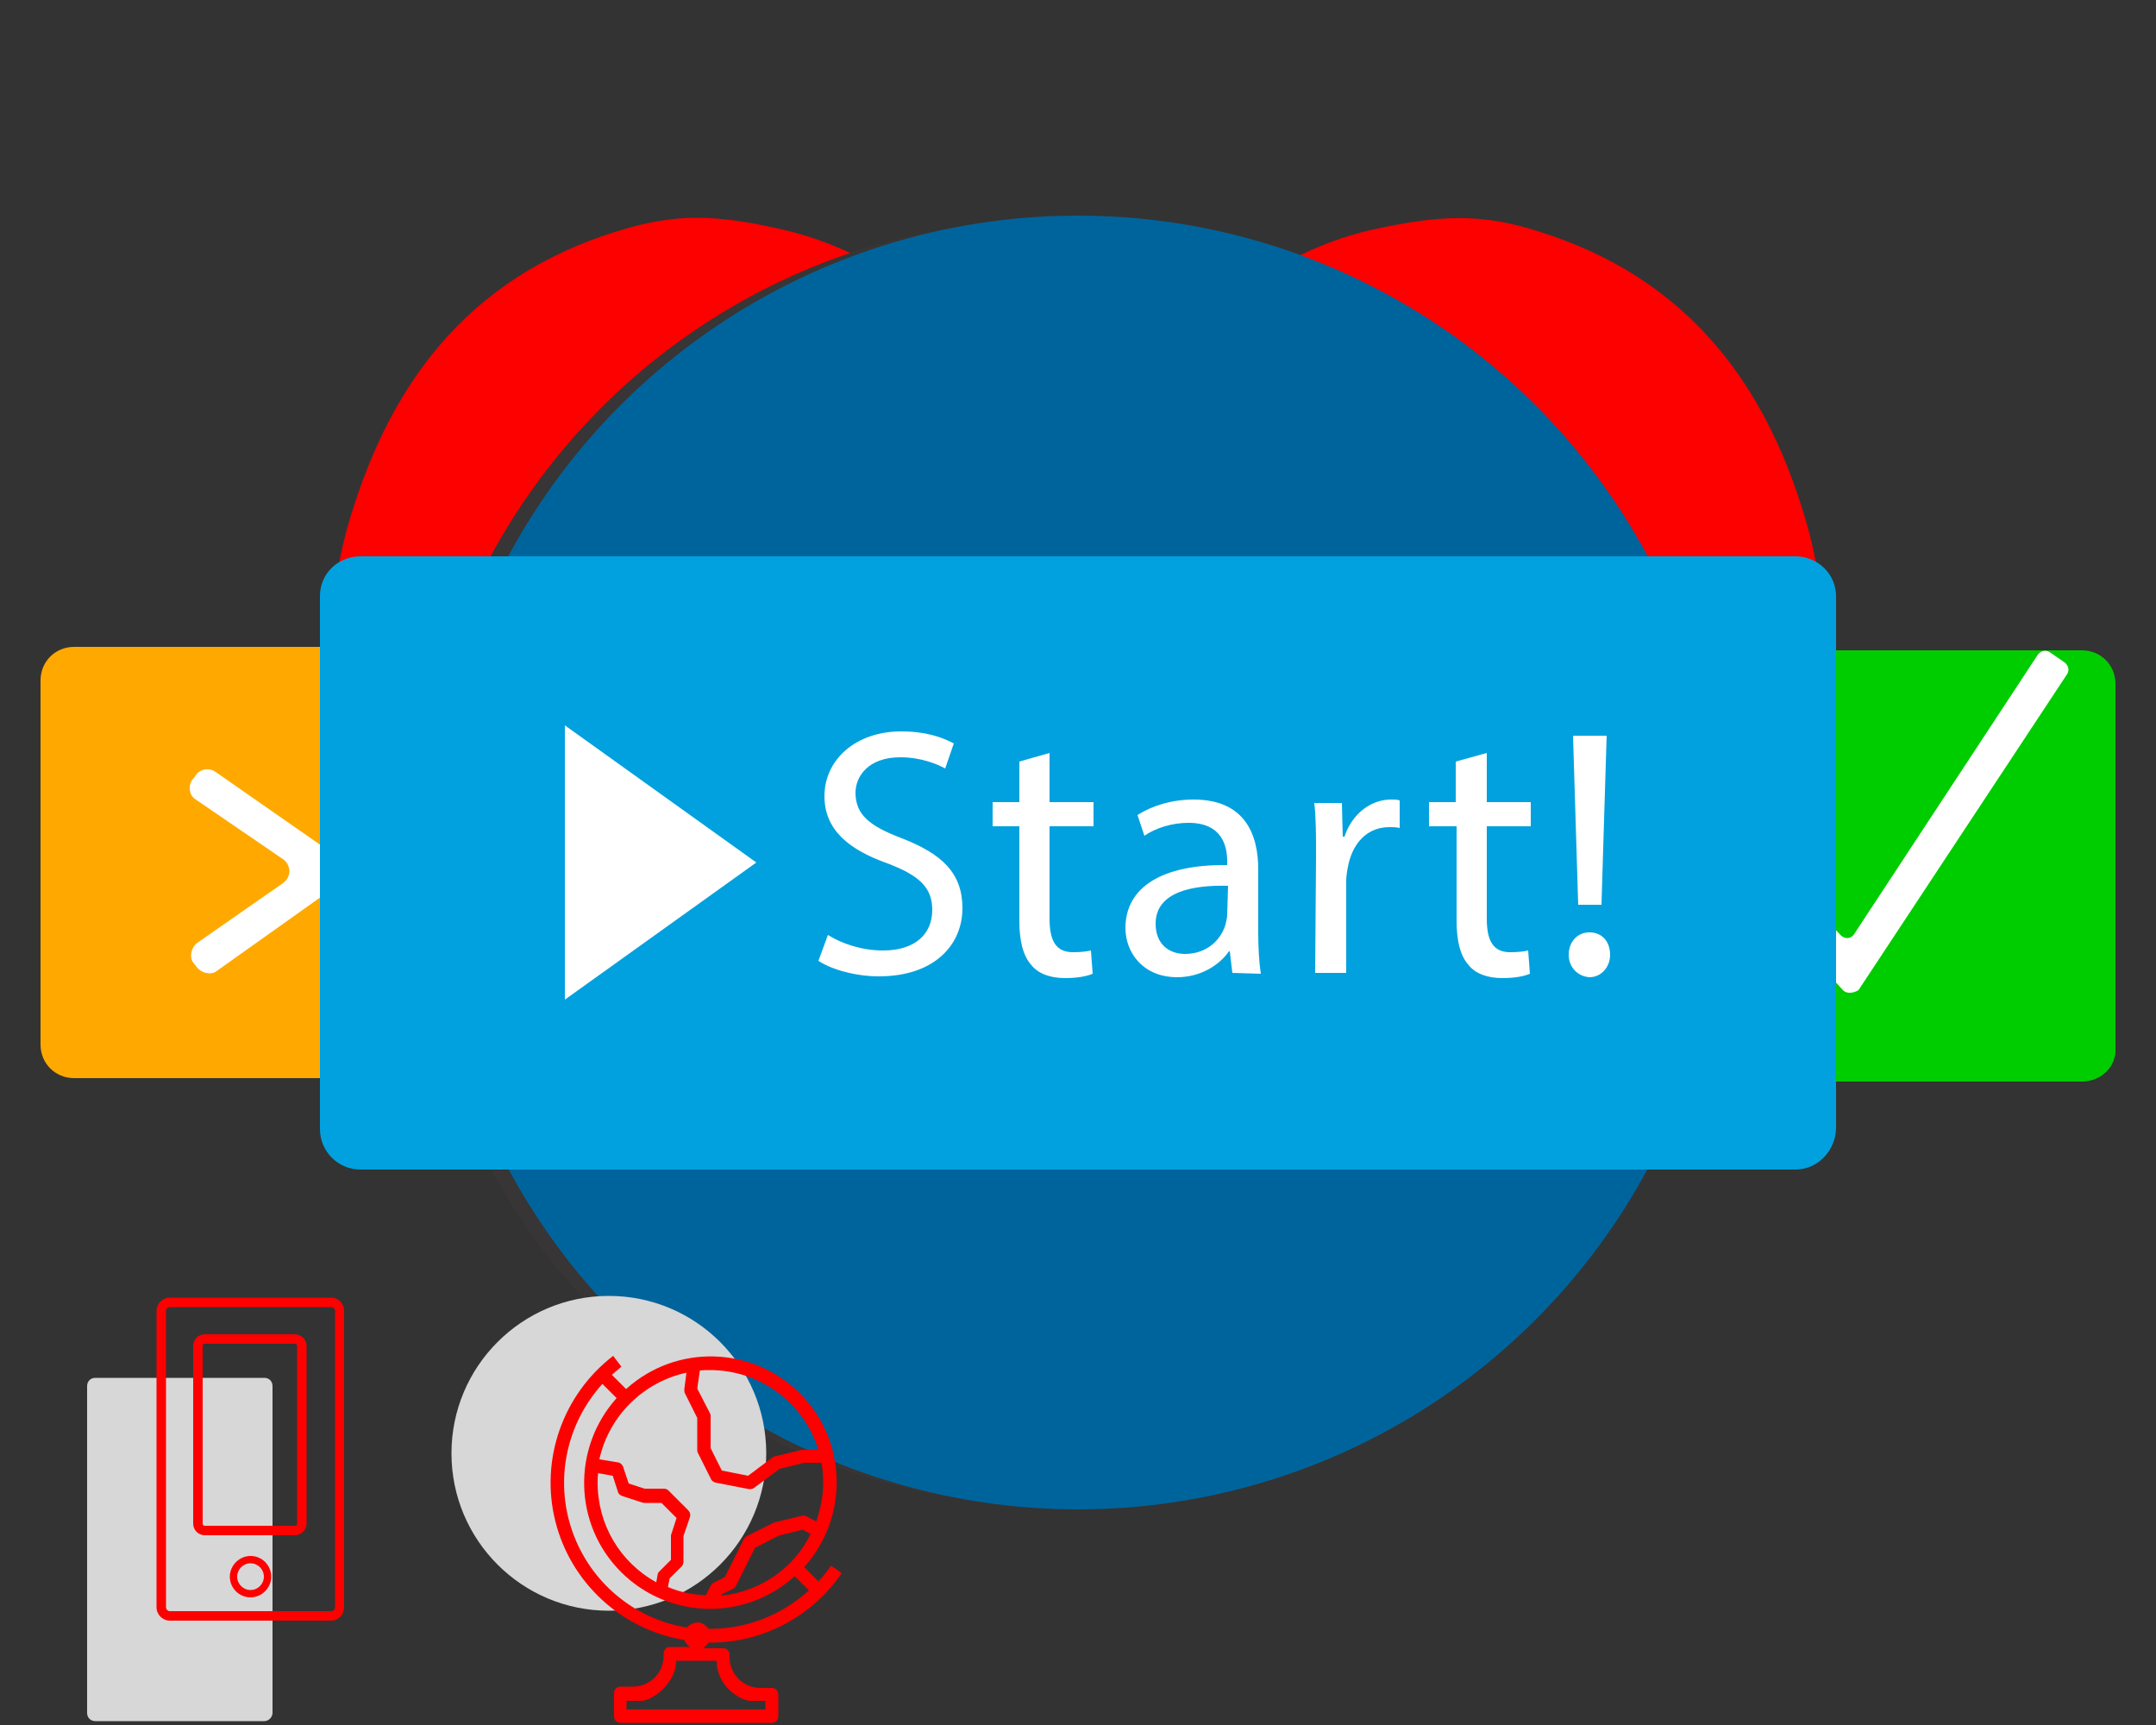 <?xml version="1.0" encoding="utf-8"?><svg width="500" height="400" viewBox="0 0 500 400" xmlns="http://www.w3.org/2000/svg" xmlns:xlink="http://www.w3.org/1999/xlink"><rect x="0" y="0" width="500" height="400" fill="#333333" stroke="none"/><view id="anonymous" viewBox="238 150 100 100"/><svg version="1.1" id="aСлой_2" x="250" y="150" viewBox="0 0 100 100" xml:space="preserve" width="100" height="100" xmlns="http://www.w3.org/2000/svg"><style>.ast0{fill:#d7d7d7}.ast1{fill:#fd0000}</style><circle class="ast0" cx="27.8" cy="38.3" r="27.3"/><path class="ast1" d="M74.6 57.8c-1.3 0-2.6-.2-3.9-.6-5.5-1.7-9-6.3-7.8-10.4 1.2-4.1 6.7-6.1 12.3-4.4 2.6.8 4.9 2.3 6.3 4.2 1.6 2 2.1 4.2 1.5 6.3-1 3-4.4 4.9-8.4 4.9zm-3.5-14c-3 0-5.6 1.3-6.2 3.5-.9 3 2 6.5 6.4 7.8 4.4 1.3 8.7 0 9.6-3 .4-1.4 0-2.9-1.1-4.4-1.2-1.6-3.1-2.8-5.3-3.4-1.2-.3-2.3-.5-3.4-.5zM40.6 47.6c-1.3 0-2.6-.2-4-.6-2.6-.8-4.9-2.3-6.3-4.2-1.6-2-2.1-4.2-1.5-6.3 1.2-4.1 6.7-6.1 12.3-4.4s9 6.3 7.8 10.4c-.6 2-2.3 3.6-4.7 4.5-1.1.4-2.3.6-3.6.6zm-3.5-13.9c-3 0-5.6 1.3-6.2 3.5-.4 1.4 0 2.9 1.1 4.4 1.2 1.6 3.1 2.8 5.3 3.4 2.2.7 4.4.7 6.3 0 1.7-.6 2.9-1.7 3.3-3 .9-3-2-6.5-6.4-7.8-1.2-.4-2.3-.5-3.4-.5z"/><path class="ast1" d="M98.7 60.7c-.6-1.2-1.8-2.1-2.2-3.4.9-.5 1.5-1.5 1.5-2.7 0-1.7-1.4-3.1-3.1-3.1-.6 0-1.2.2-1.7.5-.3-2.7-1.6-5.5-3.9-8.1-3.2-3.7-8.1-6.6-13.7-8.1-6-1.6-12.1-1.5-16.9.4-2.9-4.8-8.6-8.7-15.5-10.6-5.6-1.5-11.2-1.5-15.9 0-2.8.9-5 2.3-6.6 4-.4-1.1-1.6-2-2.9-2-1.7 0-3.1 1.4-3.1 3.1 0 .4.1.8.2 1.1-2.5.5-5.3 1.2-6.9 3.6-1.9 2.7-1.7 6.3-.8 9.3.5 1.8 1.2 3.5 1.9 5.2.6 1.7 1.5 3.4 1.8 5.2.7 3.7-1.7 7.1-4 9.8-.9 1 .6 2.5 1.5 1.5 2.1-2.5 4.1-5.2 4.6-8.5.5-3.6-1.2-6.9-2.4-10.1-1.1-3-2.6-6.4-1.5-9.7 1.1-3.3 4.4-3.9 7.4-4.3.2 0 .3-.1.4-.2.3.1.7.2 1.1.2h.4c0 .1 0 .2-.1.3-1.1 3.9.2 8.2 3.5 12 3.2 3.7 8.1 6.6 13.7 8.1 2.8.8 5.6 1.1 8.3 1.1 3.1 0 6-.5 8.6-1.5 2.9 4.8 8.6 8.7 15.5 10.6 2.8.8 5.6 1.1 8.3 1.1s5.3-.4 7.6-1.1c4.5-1.5 7.6-4.2 8.9-7.6.4.5 1.1.8 1.7 1 .3 1.4 1.4 2.3 2.2 3.5.8 1.2 1 2.8.7 4.2-.4 1.6-1.6 2.9-2.7 4-1.2 1.3-2.4 2.6-3.8 3.6-2.6 2.1-5.9 3.2-8.1 5.8-.9 1.1-1.6 2.3-1.8 3.7-.3 1.8.1 3.6 0 5.4-.1 1.4 2 1.3 2.1 0 .2-1.8-.3-3.7.1-5.5.4-1.5 1.5-2.8 2.7-3.7 1.3-1 2.9-1.8 4.3-2.7 1.5-1 2.9-2.1 4.2-3.3 2.2-2.2 4.7-4.5 5.1-7.7.2-1.6-.1-3.1-.7-4.4zM17.9 32.3c-.9 0-1.6-.7-1.6-1.6s.7-1.6 1.6-1.6 1.6.7 1.6 1.6-.7 1.6-1.6 1.6zm72.9 23c-.9 3.2-3.6 5.7-7.8 7-4.3 1.4-9.5 1.4-14.7 0-6.7-1.8-12.2-5.7-14.7-10.4l-.4-1-.9.5c-4.5 2-10.4 2.2-16.3.6-10.5-2.9-17.5-10.7-15.7-17.5 1.8-6.8 11.9-9.9 22.4-7 6.7 1.8 12.2 5.7 14.7 10.4l.4 1.1 1-.6c4.5-2 10.4-2.2 16.3-.6 5.2 1.4 9.6 4.1 12.6 7.5 2.9 3.2 4 6.8 3.1 10zm4.1.9c-.9 0-1.6-.7-1.6-1.6S94 53 94.9 53s1.6.7 1.6 1.6c0 .7-.7 1.6-1.6 1.6z"/></svg><view id="free-adult" viewBox="362 150 100 100"/><svg version="1.1" id="bСлой_1" x="350" y="150" viewBox="0 0 100 100" xml:space="preserve" width="100" height="100" xmlns="http://www.w3.org/2000/svg"><style>.bst0{fill:#d7d7d7}.bst1{fill:#fd0000}</style><path class="bst0" d="M31.6 85l-1-1.2c-4.5-5.7-10.1-9.9-15-13.7C7.5 63.8.4 58.4.4 48.3c0-7.8 5.3-16.1 15.1-16.1s13.7 6.9 16.2 11.9c2.5-5.1 6.4-12.4 16.8-12.4 9.4 0 14.6 8.5 14.6 16.6 0 9.7-7.1 15.1-15.3 21.5-5.2 4-10.6 8.2-15.1 14L31.6 85z"/><path class="bst1" d="M68.2 68.3l-1-1.2c-4.5-5.7-10.1-9.9-15-13.7C44.1 47.1 37 41.7 37 31.5c0-7.8 5.3-16.1 15.1-16.1s13.7 6.9 16.2 11.9c2.5-5 6.4-12.3 16.8-12.3 9.4 0 14.6 8.5 14.6 16.6 0 9.7-7.1 15.1-15.3 21.5-5.2 4-10.6 8.2-15.1 14l-1.1 1.2zM52.1 18c-8.3 0-12.7 6.9-12.7 13.6 0 8.9 6.3 13.7 14.4 19.9 4.7 3.5 9.9 7.5 14.4 12.9 4.5-5.5 9.8-9.6 14.6-13.3 7.7-6 14.4-11.1 14.4-19.5 0-7-4.2-14.2-12.1-14.2-9.1 0-12.4 6.7-14.8 11.5l-.9 1.8-1.1 2-1.1-2c-.2-.5-.5-1-.8-1.6C64.1 24.4 60.8 18 52.1 18z"/></svg><svg id="get-sexy" viewBox="0 0 250 150" xmlns="http://www.w3.org/2000/svg"><path fill="#FD0000" d="M209.8 36.8c-4.6-17-14-29.6-31.5-35-6.6-2.1-11.4-1.9-19.5-.1-8.8 2.1-16 7.1-22 13.7-5.2 4.7-8.4 10.9-11.9 17.7-3.5-6.8-6.6-13-11.8-17.7-6-6.6-13.2-11.6-22-13.7-8.1-1.9-12.8-2-19.5.1-17.5 5.4-26.8 18-31.5 35-.4 1.6-4.7 18.4-.3 31 5 14.2 15.1 23.3 27 31.7 18.1 11.6 37 22.2 50.8 39.4 2.3 3.5 4.8 7.1 7.3 10.8 0 0 5.1-7.3 7.3-10.8 13.8-17.2 32.7-27.7 50.8-39.4 11.9-8.3 22-17.5 27-31.7 4.5-12.6.2-29.4-.2-31z"/><path fill="#FF3D3D" d="M185.9 76.6c0-30.1-22.2-55-51.1-59.2-4 4.4-6.7 9.8-9.8 15.6-3-5.8-5.7-11-9.5-15.4-28 5.1-49.1 29.4-49.1 58.8 0 9.6 2.3 18.6 6.3 26.7 14.9 9.4 30 18.7 41.9 32 3.8.7 7.6 1.1 11.6 1.1 3.1 0 6-.3 9-.7 12.8-14.5 29.4-24.2 45.5-34.5 3.2-7.3 5.2-15.6 5.2-24.4z"/><circle fill="#910000" cx="126.1" cy="76.2" r="28.1"/></svg><view id="on-go" viewBox="-10 300 100 100"/><svg version="1.1" id="dСлой_1" y="300" viewBox="0 0 100 100" xml:space="preserve" width="100" height="100" xmlns="http://www.w3.org/2000/svg"><style>.dst0{fill:#d7d7d7}.dst1{fill:#fd0000}</style><path class="dst0" d="M61.3 99.1H22.1c-1.1 0-1.9-.8-1.9-1.9V21.4c0-1.1.8-1.9 1.9-1.9h39.2c1.1 0 1.9.8 1.9 1.9v75.8c0 1-.9 1.9-1.9 1.9z"/><path class="dst1" d="M58.1 70.4c-2.7 0-4.8-2.2-4.8-4.8s2.2-4.8 4.8-4.8c2.7 0 4.8 2.2 4.8 4.8 0 2.6-2.2 4.8-4.8 4.8zm0-7.9c-1.7 0-3.1 1.4-3.1 3.1 0 1.7 1.4 3.1 3.1 3.1s3.1-1.4 3.1-3.1-1.4-3.1-3.1-3.1z"/><path class="dst1" d="M76.8 75.8H39.4c-1.7 0-3.1-1.4-3.1-3.1V4c0-1.7 1.4-3.1 3.1-3.1h37.4c1.7 0 3 1.4 3 3.1v68.7c0 1.7-1.3 3.1-3 3.1zM39.4 3.1c-.5 0-.9.4-.9.9v68.7c0 .5.4.9.9.9h37.4c.5 0 .9-.4.9-.9V4c0-.5-.4-.9-.9-.9H39.4z"/><path class="dst1" d="M68.4 56H47.5c-1.5 0-2.7-1.2-2.7-2.7V12.1c0-1.5 1.2-2.7 2.7-2.7h20.9c1.5 0 2.7 1.2 2.7 2.7v41.2c0 1.5-1.3 2.7-2.7 2.7zM47.5 11.6c-.3 0-.5.2-.5.5v41.2c0 .3.2.5.5.5h20.9c.3 0 .5-.2.5-.5V12.1c0-.3-.2-.5-.5-.5H47.5z"/></svg><svg id="partner-up" viewBox="0 0 250 150" xmlns="http://www.w3.org/2000/svg"><circle fill="#373535" cx="122.5" cy="75" r="74.6"/><path fill="#FA4000" d="M153.7 100.4H94.9c-2.2 0-3.9-1.7-3.9-3.9V54.3c0-2.2 1.7-3.9 3.9-3.9h58.8c2.2 0 3.9 1.7 3.9 3.9v42.3c0 2.1-1.7 3.8-3.9 3.8z"/><path fill="#00CD00" d="M241.4 100.4h-58.8c-2.2 0-3.9-1.7-3.9-3.9V54.3c0-2.2 1.7-3.9 3.9-3.9h58.8c2.2 0 3.9 1.7 3.9 3.9v42.3c.1 2.1-1.7 3.8-3.9 3.8z"/><path fill="#FFA900" d="M67.3 100H8.6c-2.2 0-3.9-1.7-3.9-3.9V53.9c0-2.2 1.7-3.9 3.9-3.9h58.8c2.2 0 3.9 1.7 3.9 3.9v42.3c-.1 2.1-1.9 3.8-4 3.8z"/><path fill="#FFF" d="M213.7 89.8l-13.7-15c-.4-.4-.4-1.1.1-1.5l1.5-1.3c.4-.4 1.1-.4 1.5.1l10.3 11.3c.5.5 1.2.5 1.6-.1l21.3-32.4c.4-.5 1-.6 1.5-.2l1.6 1.1c.5.4.6 1 .2 1.5l-24.1 36.5c-.5.3-1.3.5-1.8 0zM139.9 84.5l-10.2-7c-1-.7-1-2.1 0-2.8l10.2-7c.7-.5 1-1.6.5-2.3l-.4-.5c-.5-.7-1.6-1-2.3-.5L125.2 73c-.6.4-1.3.4-1.9 0l-12.2-8.5c-.7-.5-1.8-.4-2.3.4l-.4.5c-.5.7-.4 1.8.4 2.3l10.1 6.9c1 .7 1 2.1 0 2.8l-9.9 6.9c-.7.5-1 1.6-.5 2.3l.4.5c.5.7 1.6 1 2.3.5l12.2-8.5c.6-.4 1.3-.4 1.9 0l12.5 8.6c.7.5 1.8.4 2.3-.4l.4-.5c.4-.8.2-1.9-.6-2.3zM53.8 84.5l-10.2-7c-1-.7-1-2.1 0-2.8l10.2-7c.7-.5 1-1.6.5-2.3l-.4-.5c-.5-.7-1.6-1-2.3-.5L39.1 73c-.6.4-1.3.4-1.9 0L25 64.5c-.7-.5-1.8-.4-2.3.4l-.4.5c-.5.7-.4 1.8.4 2.3l10.1 6.9c1 .7 1 2.1 0 2.8l-9.9 6.9c-.7.5-1 1.6-.5 2.3l.4.5c.5.7 1.6 1 2.3.5L37.2 79c.6-.4 1.3-.4 1.9 0l12.5 8.6c.7.5 1.8.4 2.3-.4l.4-.5c.4-.7.3-1.8-.5-2.2z"/></svg><svg id="press-start" viewBox="0 0 250 150" xmlns="http://www.w3.org/2000/svg"><circle fill="#00649C" cx="125" cy="75" r="75"/><path fill="#00A1DE" d="M208.2 110.6H41.8c-2.6 0-4.7-2.1-4.7-4.7V44.1c0-2.6 2.1-4.6 4.7-4.6h166.4c2.6 0 4.7 2.1 4.7 4.6v61.8c-.1 2.5-2.1 4.7-4.7 4.7z"/><path fill="#FFF" d="M65.5 59.1v31.8L87.7 75z"/><g fill="#FFF"><path d="M96 83.4c1.6 1 3.9 1.8 6.4 1.8 3.7 0 5.7-1.9 5.7-4.7 0-2.6-1.5-4-5.2-5.4-4.5-1.6-7.3-3.9-7.3-7.8 0-4.2 3.6-7.5 8.9-7.5 2.9 0 4.8.7 6.1 1.4l-1 2.9c-.9-.5-2.8-1.3-5.2-1.3-3.8 0-5.2 2.3-5.2 4.1 0 2.6 1.7 3.9 5.4 5.3 4.6 1.8 7 4 7 8.1 0 4.2-3.2 7.9-9.7 7.9-2.7 0-5.5-.8-7-1.8l1.1-3zM121.7 62.3V68h5.1v2.8h-5.1v10.7c0 2.5.7 3.9 2.7 3.9 1 0 1.7-.1 2.1-.2l.2 2.7c-.7.3-1.8.5-3.2.5-1.7 0-3.1-.5-3.9-1.5-1-1.1-1.4-2.9-1.4-5.1v-11h-3.1V68h3.1v-4.7l3.5-1zM142.9 87.8l-.3-2.5h-.1c-1.1 1.6-3.3 3-6 3-4 0-6-2.9-6-5.7 0-4.7 4.2-7.4 11.8-7.3v-.4c0-1.7-.5-4.5-4.5-4.5-1.9 0-3.8.6-5.1 1.5l-.8-2.4c1.7-1.1 4-1.8 6.5-1.8 6 0 7.5 4.1 7.5 8.1v7.4c0 1.7.1 3.4.3 4.7l-3.3-.1zm-.5-10.1c-3.9-.1-8.4.6-8.4 4.4 0 2.4 1.6 3.5 3.4 3.5 2.6 0 4.2-1.7 4.7-3.4.1-.4.2-.8.2-1.2l.1-3.3zM152.6 74.2c0-2.4 0-4.3-.2-6.1h3.2l.1 3.9h.2c.9-2.7 3.1-4.3 5.4-4.3.4 0 .7 0 1 .1V71c-.4-.1-.7-.1-1.2-.1-2.6 0-4.3 1.9-4.8 4.6-.1.5-.2 1.1-.2 1.7v10.6h-3.6l.1-13.6zM172.4 62.3V68h5.1v2.8h-5.1v10.7c0 2.5.7 3.9 2.7 3.9 1 0 1.7-.1 2.1-.2l.2 2.7c-.7.3-1.8.5-3.2.5-1.7 0-3.1-.5-3.9-1.5-1-1.1-1.4-2.9-1.4-5.1v-11h-3.2V68h3.1v-4.7l3.6-1zM181.9 85.7c0-1.5 1-2.6 2.4-2.6 1.5 0 2.4 1.1 2.4 2.6 0 1.4-1 2.6-2.4 2.6-1.4-.1-2.4-1.2-2.4-2.6zm1.1-5.8l-.6-19.6h3.9l-.6 19.6H183z"/></g></svg><view id="sexy-chat" viewBox="100 300 100 110"/><svg version="1.1" id="gСлой_1" x="100" y="300" viewBox="0 0 100 100" xml:space="preserve" width="100" height="100" xmlns="http://www.w3.org/2000/svg"><style>.gst0{fill:#d7d7d7}.gst1{fill:#fd0000}</style><circle class="gst0" cx="41.2" cy="37" r="36.5"/><path class="gst1" d="M63.2 82c.5-.3.9-.7 1.1-1.1h.4c12.2 0 23.6-6 30.5-16.1l-1.2-.9-1.3-.8c-.9 1.3-1.9 2.5-2.9 3.6l-3.3-3.3c10.4-11.6 10-29.3-1-40.3s-28.7-11.5-40.3-1l-3.3-3.3c.7-.6 1.5-1.3 2.2-1.9l-1.9-2.5c-11.7 9-17 24.1-13.4 38.4 3.6 14.3 15.4 25.1 29.9 27.5.3.7.7 1.2 1.3 1.6h-4.6c-.9 0-1.5.7-1.5 1.5v.6c0 3.9-3.2 7.1-7.1 7.1h-2.9c-.9 0-1.5.7-1.5 1.5V98c0 .9.7 1.5 1.5 1.5H79c.9 0 1.5-.7 1.5-1.5v-5.1c0-.9-.7-1.5-1.5-1.5h-2.7c-3.9 0-7.1-3.2-7.1-7.1v-.6c0-.9-.7-1.5-1.5-1.5h-4.6.1zm3 3.1c0 6 5.6 9.3 7.9 9.3h3.4v2H45.3v-2h3.4c2.5 0 8.1-4 8.1-9.3h9.4zM67.3 70l.1-.3 2.6-1.3c.3-.1.5-.4.7-.7l4.4-8.8 5.5-2.8 5.5-1.4 1.9 1c-3.9 8-11.8 13.4-20.7 14.3zm-5-52.2c.8-.1 1.6-.1 2.4-.1 11.5 0 21.7 7.5 25.1 18.5h-3.9l-6.2 1.5c-.2 0-.4.1-.6.3l-5.6 4.2-6.1-1.2-2.6-5.2v-7.3c0-.2 0-.5-.1-.7l-3-5.8.6-4.2zm-3.1.5l-.5 3.8c0 .3 0 .6.1.9l2.9 5.8v7.3c0 .2 0 .5.1.7l3.1 6.2c.2.4.6.7 1.1.8l7.7 1.5h.3c.3 0 .7-.1.9-.3l5.9-4.4 5.7-1.4h4c.3 1.5.4 3.1.4 4.6 0 3.1-.6 6.1-1.6 9L87 51.6c-.3-.2-.7-.2-1.1-.1L79.7 53c-.1 0-.2.1-.3.1l-6.2 3.1c-.3.1-.5.4-.7.7l-4.4 8.8-2.6 1.3c-.3.1-.5.4-.7.7l-1.1 2.2c-3-.1-6-.7-8.8-1.9l.4-2 2.8-2.8c.3-.3.4-.7.4-1.1v-5.9l1.5-4.4c.2-.6 0-1.2-.4-1.6L55 45.6c-.3-.3-.7-.4-1.1-.4h-4.4L45.8 44l-1.3-3.9c-.2-.5-.6-.9-1.2-1l-4.3-.7c2.2-10 10.1-17.9 20.2-20.1zm-6.3 46.1c-.2.2-.4.5-.4.8l-.3 1.7c-8.4-4.6-13.6-13.4-13.6-23 0-.8 0-1.5.1-2.3l3.4.6 1.2 3.7c.1.5.5.8 1 1l4.6 1.5c.2 0 .3.1.5.1h4l3.5 3.5-1.2 3.7c-.1.2-.1.3-.1.5v5.5l-2.7 2.7zm6.4 13C47 75.4 36.8 66.8 32.7 55s-1.4-24.8 7-34.1l3.3 3.3c-10.4 11.6-10 29.3 1 40.3s28.7 11.5 40.3 1l3.3 3.3c-6.3 5.7-14.4 8.9-22.9 8.9h-.4c-.6-.9-1.6-1.5-2.6-1.5-.9.1-1.8.5-2.4 1.2z"/></svg></svg>